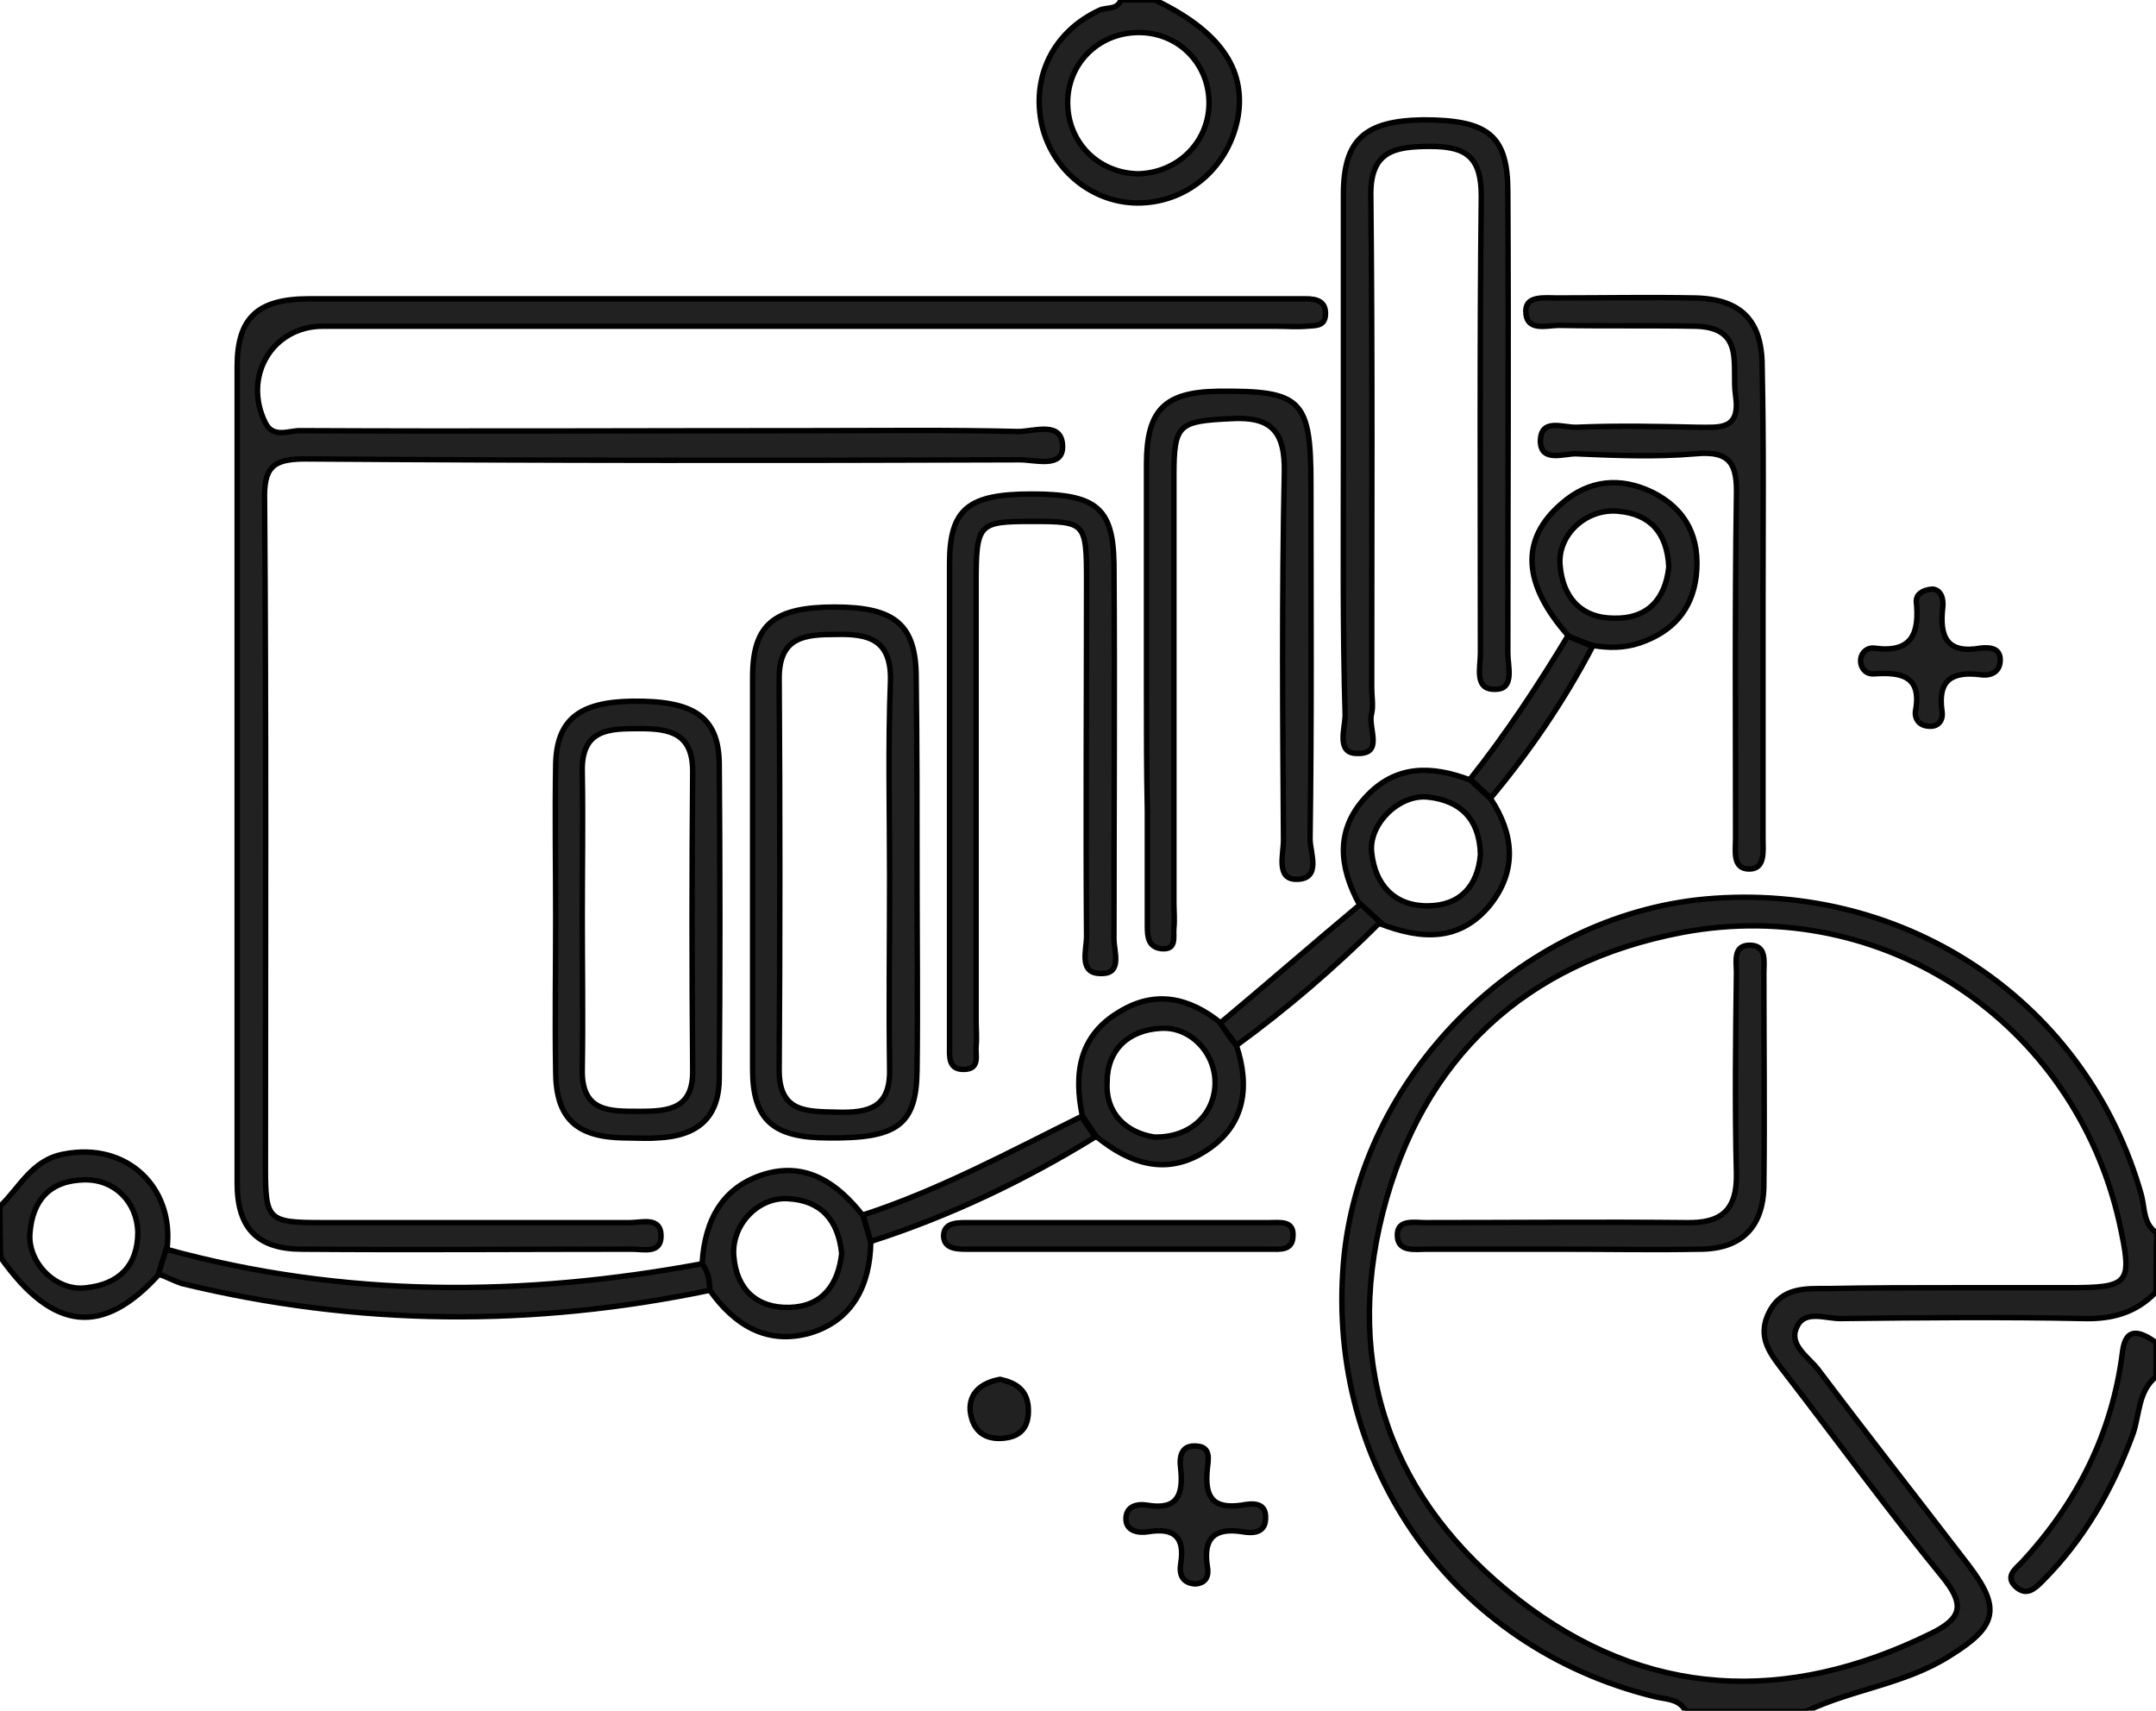 <svg width="397" height="315" viewBox="0 0 397 315" fill="none" xmlns="http://www.w3.org/2000/svg">
<g clip-path="url(#clip0_423_56)">
<path d="M397 237.905C393.374 241.689 388.959 242.95 383.598 242.793C368.62 242.477 353.8 242.635 338.822 242.793C336.141 242.793 332.357 241.216 330.938 244.212C329.204 247.522 332.83 249.73 334.722 252.095C343.867 264.234 353.169 276.058 362.471 288.198C368.62 296.239 367.674 299.549 359.003 304.91C350.804 310.113 341.029 311.058 332.515 315.158C325.105 315.158 317.852 315.158 310.442 315.158C309.181 312.635 306.5 312.95 304.293 312.32C267.715 303.176 244.223 270.383 247.376 232.545C250.214 198.333 279.697 168.694 314.068 165.54C351.277 162.23 384.387 184.775 394.32 220.09C394.95 222.455 394.635 225.45 397.158 227.027C397 230.495 397 234.122 397 237.905ZM359.476 237.117C366.571 237.117 373.666 237.117 380.76 237.117C392.27 237.117 392.743 236.486 390.22 224.977C381.864 188.243 346.863 164.752 309.811 171.689C280.801 177.207 261.881 194.865 254.629 223.243C247.376 251.779 256.205 276.374 279.54 294.504C303.032 312.793 328.889 313.896 355.534 300.811C361.368 297.973 361.841 295.45 357.584 290.248C347.651 278.108 338.349 265.338 328.731 252.883C326.208 249.572 323.37 246.419 325.735 241.689C328.1 236.959 332.515 237.275 336.614 237.275C344.34 237.117 351.908 237.117 359.476 237.117Z" fill="#212121" stroke="black"/>
<path d="M212.69 0C224.515 5.676 229.402 12.613 227.983 21.441C226.407 30.428 219.154 37.05 210.167 37.365C201.653 37.68 193.928 31.689 191.878 23.176C189.829 14.189 193.928 5.833 202.442 1.892C203.703 1.261 205.753 1.892 206.383 0C208.433 0 210.64 0 212.69 0ZM222.623 19.234C222.78 11.982 217.262 6.149 210.01 5.991C202.757 5.833 196.923 11.194 196.608 18.288C196.293 25.856 201.969 31.847 209.537 32.005C216.789 31.847 222.465 26.329 222.623 19.234Z" fill="#212121" stroke="black"/>
<path d="M0 222.14C3.626 218.671 5.834 213.626 11.667 212.523C23.492 210.158 32.164 218.829 30.745 230.023C30.272 231.599 29.799 233.018 29.326 234.595C18.92 246.104 9.775 245.158 0.158 231.599C0 228.446 0 225.293 0 222.14ZM25.384 226.869C25.226 221.351 21.127 217.095 15.451 217.252C9.145 217.41 5.991 221.036 5.518 227.027C5.045 232.545 10.406 237.905 15.924 237.117C21.758 236.487 25.384 233.176 25.384 226.869Z" fill="#212121" stroke="black"/>
<path d="M397 253.514C393.689 256.194 394.004 260.45 392.743 264.077C388.959 274.324 383.756 283.468 376.031 291.194C374.612 292.613 373.193 293.874 371.301 292.297C369.093 290.405 370.985 288.986 372.247 287.725C382.495 276.689 388.959 263.919 390.851 248.784C391.482 244.054 394.32 245.315 397 247.207C397 249.414 397 251.464 397 253.514Z" fill="#212121" stroke="black"/>
<path d="M146.786 55.023C176.112 55.023 205.595 55.023 234.921 55.023C236.813 55.023 238.547 55.023 240.439 55.023C242.489 55.023 244.223 55.495 244.065 58.018C243.908 60.225 242.016 59.91 240.597 60.068C238.705 60.225 236.97 60.068 235.078 60.068C176.585 60.068 117.933 60.068 59.44 60.068C50.138 60.068 44.619 69.369 48.876 77.883C50.295 80.721 53.133 79.302 55.183 79.302C86.716 79.459 118.249 79.302 149.624 79.302C162.237 79.302 174.85 79.144 187.464 79.459C190.459 79.459 195.662 77.41 195.662 82.297C195.662 86.239 190.617 84.662 187.779 84.662C143.948 84.82 100.117 84.82 56.286 84.504C50.138 84.504 48.561 86.081 48.719 92.23C49.034 133.221 48.876 174.054 48.876 215.045C48.876 224.662 49.349 225.135 59.282 225.135C78.202 225.135 97.122 225.135 116.041 225.135C118.091 225.135 121.56 224.031 121.717 227.342C121.875 230.968 118.564 230.022 116.357 230.022C96.176 230.022 75.995 230.18 55.656 230.022C47.457 230.022 43.673 226.239 43.673 217.883C43.673 167.748 43.673 117.613 43.673 67.477C43.673 58.491 47.457 55.023 56.917 55.023C86.874 55.023 116.83 55.023 146.786 55.023Z" fill="#212121" stroke="black"/>
<path d="M247.376 83.716C247.376 67.793 247.376 51.712 247.376 35.788C247.376 25.698 251.318 22.23 262.039 22.072C274.022 22.072 277.648 24.91 277.648 35.315C277.806 63.694 277.648 91.914 277.648 120.293C277.648 122.658 278.909 126.757 275.598 126.914C271.341 127.23 272.603 122.973 272.603 120.293C272.603 92.23 272.445 64.167 272.76 36.104C272.76 29.009 270.08 26.959 263.458 26.959C256.836 26.959 252.264 27.748 252.421 36.104C252.737 66.216 252.579 96.486 252.579 126.599C252.579 128.176 252.894 129.91 252.579 131.329C251.791 134.009 254.944 138.896 249.899 138.739C245.957 138.739 247.692 134.167 247.692 131.644C247.219 115.721 247.376 99.64 247.376 83.716Z" fill="#212121" stroke="black"/>
<path d="M168.859 161.126C168.859 173.108 169.017 185.248 168.859 197.23C168.701 207.162 165.233 209.685 152.462 209.527C142.371 209.527 138.587 206.216 138.587 196.914C138.587 172.793 138.587 148.671 138.587 124.707C138.587 114.932 142.529 111.779 153.723 111.779C164.917 111.779 168.701 115.09 168.701 124.865C168.859 137.005 168.859 149.144 168.859 161.126ZM163.814 161.441C163.814 149.459 163.498 137.32 163.971 125.338C164.129 117.928 160.187 116.667 154.039 116.824C148.363 116.824 143.475 117.14 143.475 124.865C143.633 148.986 143.633 172.95 143.475 197.072C143.475 204.955 148.678 204.64 154.196 204.797C159.872 204.955 163.971 204.009 163.814 196.914C163.656 185.09 163.814 173.266 163.814 161.441Z" fill="#212121" stroke="black"/>
<path d="M174.85 146.937C174.85 132.59 174.85 118.086 174.85 103.739C174.85 93.649 178.319 90.969 189.986 90.969C201.811 90.969 204.964 93.491 205.122 103.739C205.279 126.757 205.122 149.932 205.122 172.95C205.122 175.158 206.698 179.257 202.914 179.257C198.5 179.414 200.076 175 200.076 172.478C199.919 150.721 200.076 128.964 200.076 107.207C200.076 96.171 199.919 96.014 190.144 96.014C180.053 96.014 179.738 96.329 179.738 107.68C179.738 134.482 179.738 161.126 179.738 187.928C179.738 189.505 179.895 191.081 179.738 192.658C179.58 194.234 180.526 196.757 177.688 196.914C174.535 197.072 174.85 194.55 174.85 192.5C174.85 180.991 174.85 169.482 174.85 157.815C174.85 154.189 174.85 150.563 174.85 146.937Z" fill="#212121" stroke="black"/>
<path d="M211.113 126.441C211.113 112.725 211.113 99.167 211.113 85.451C211.113 75.518 214.424 72.207 224.199 72.05C239.651 71.892 241.385 73.469 241.385 89.077C241.385 110.833 241.543 132.59 241.227 154.505C241.227 157.027 243.435 161.914 238.705 161.914C234.921 161.914 236.34 157.342 236.34 154.662C236.182 132.117 236.024 109.572 236.497 87.027C236.655 79.46 234.132 76.622 226.564 77.095C217.105 77.568 216.159 78.041 216.159 87.5C216.159 113.671 216.159 140 216.159 166.171C216.159 167.748 216.316 169.324 216.159 170.901C216.001 172.478 216.789 175 213.794 174.685C211.429 174.369 211.271 172.478 211.271 170.586C211.271 163.491 211.271 156.396 211.271 149.302C211.113 141.734 211.113 134.009 211.113 126.441Z" fill="#212121" stroke="black"/>
<path d="M102.324 169.009C102.324 159.55 102.167 150.09 102.324 140.788C102.482 132.59 106.581 129.279 116.357 129.122C127.709 128.964 132.281 131.959 132.438 140.473C132.596 159.865 132.596 179.257 132.438 198.491C132.438 205.743 128.497 209.212 121.087 209.527C119.037 209.685 116.83 209.527 114.78 209.527C106.108 209.369 102.324 205.901 102.324 197.23C102.167 187.928 102.324 178.468 102.324 169.009ZM107.212 168.694C107.212 178.153 107.37 187.455 107.212 196.914C107.054 204.797 112.257 204.64 117.776 204.64C123.294 204.64 127.709 204.167 127.551 196.914C127.393 178.626 127.393 160.338 127.551 142.05C127.551 134.955 123.294 134.167 117.776 134.167C112.257 134.167 107.054 134.167 107.212 142.05C107.37 150.878 107.212 159.707 107.212 168.694Z" fill="#212121" stroke="black"/>
<path d="M324.632 110.991C324.632 125.495 324.632 139.842 324.632 154.347C324.632 156.712 325.105 160.022 322.109 160.022C318.956 160.022 319.586 156.712 319.586 154.347C319.586 133.378 319.429 112.41 319.744 91.441C319.902 85.608 318.798 82.928 312.176 83.558C304.924 84.189 297.513 83.874 290.103 83.558C287.896 83.558 283.796 85.135 283.639 81.351C283.639 76.779 287.896 78.829 290.418 78.671C297.829 78.356 305.081 78.513 312.491 78.671C316.591 78.671 320.532 79.302 319.586 72.838C318.798 67.477 321.478 60.383 312.334 60.067C303.978 59.91 295.464 60.068 287.107 59.91C284.742 59.91 280.958 61.171 280.958 57.23C280.958 54.392 284.427 54.865 286.792 54.865C295.148 54.865 303.662 54.707 312.018 54.865C320.532 55.022 324.474 58.964 324.474 67.477C324.789 82.139 324.632 96.486 324.632 110.991Z" fill="#212121" stroke="black"/>
<path d="M29.168 234.595C29.641 233.018 30.114 231.599 30.587 230.022C63.224 239.009 96.175 238.851 129.285 232.703C130.546 234.122 130.704 235.856 130.704 237.59C98.225 244.369 65.746 244.212 33.425 236.329C32.006 235.856 30.587 235.068 29.168 234.595Z" fill="#212121" stroke="black"/>
<path d="M288.842 117.14C280.328 107.523 279.855 99.324 287.581 92.703C292.626 88.288 298.459 87.815 304.293 90.653C310.6 93.806 313.122 99.167 312.334 106.104C311.546 112.41 307.919 116.351 301.928 118.401C299.09 119.347 296.252 119.347 293.414 118.874C291.837 118.401 290.261 117.77 288.842 117.14ZM307.289 104.369C306.973 98.063 303.82 94.595 297.829 94.122C291.995 93.649 286.792 98.536 287.265 104.054C287.738 110.045 291.207 113.829 297.198 113.829C303.189 113.987 306.658 110.518 307.289 104.369Z" fill="#212121" stroke="black"/>
<path d="M130.704 237.59C130.704 235.856 130.389 234.122 129.285 232.703C129.758 224.82 132.911 218.513 140.952 216.149C148.678 213.941 154.354 218.04 158.926 223.874C159.399 225.45 159.872 227.027 160.345 228.761C160.187 236.644 157.034 243.108 149.151 245.473C141.268 247.68 135.276 244.054 130.704 237.59ZM154.985 230.811C154.354 224.662 151.201 221.036 145.052 220.721C139.533 220.405 134.646 225.608 135.119 231.284C135.592 237.432 139.376 240.901 145.367 240.743C151.358 240.585 154.354 236.644 154.985 230.811Z" fill="#212121" stroke="black"/>
<path d="M250.372 166.644C246.588 159.707 245.799 152.928 251.475 146.779C256.994 140.788 263.615 140.946 270.71 143.626C271.972 144.73 273.233 145.991 274.494 147.095C278.751 153.559 279.382 160.18 274.494 166.487C268.818 173.581 261.566 172.95 254.156 170.113C252.894 168.851 251.633 167.748 250.372 166.644ZM272.602 157.342C272.445 150.721 268.818 147.41 262.985 146.779C257.624 146.149 251.948 151.824 252.579 157.027C253.21 162.86 256.678 166.802 262.827 166.802C268.818 166.802 272.129 163.176 272.602 157.342Z" fill="#212121" stroke="black"/>
<path d="M227.668 192.5C230.191 200.067 229.245 207.162 222.308 211.734C215.055 216.621 208.118 214.414 201.811 209.212C201.023 207.95 200.077 206.689 199.289 205.428C197.712 197.703 198.658 190.766 206.068 186.351C212.69 182.252 218.997 183.671 224.83 188.401C225.619 189.82 226.565 191.239 227.668 192.5ZM212.532 209.369C218.997 209.527 223.411 205.428 223.727 199.91C224.042 194.076 219.312 189.031 213.794 189.347C207.802 189.662 203.861 193.288 203.861 199.279C203.546 205.112 207.487 208.581 212.532 209.369Z" fill="#212121" stroke="black"/>
<path d="M205.595 230.022C196.608 230.022 187.779 230.022 178.792 230.022C176.585 230.022 173.904 230.18 173.747 227.658C173.747 224.977 176.427 225.135 178.634 225.135C196.923 225.135 215.37 225.135 233.659 225.135C235.709 225.135 238.389 224.662 238.074 227.815C237.916 230.338 235.551 230.022 233.817 230.022C224.515 230.022 215.055 230.022 205.595 230.022Z" fill="#212121" stroke="black"/>
<path d="M199.131 205.585C199.919 206.847 200.865 208.108 201.653 209.369C188.567 217.41 175.008 223.874 160.345 228.603C159.872 227.027 159.399 225.45 158.926 223.716C172.958 219.144 186.045 212.049 199.131 205.585Z" fill="#212121" stroke="black"/>
<path d="M220.1 291.667C217.577 291.509 217.104 289.775 217.42 287.883C218.208 282.996 216.158 281.261 211.428 282.05C209.536 282.365 207.329 281.892 207.329 279.685C207.329 277.32 209.379 276.847 211.271 277.162C216.789 278.108 217.893 275.27 217.42 270.541C217.104 268.333 217.42 265.968 220.415 266.284C223.096 266.441 222.465 268.964 222.307 270.541C221.834 275.428 223.096 277.95 228.614 277.162C230.348 276.847 233.344 276.374 233.028 279.842C232.871 282.365 230.506 282.365 228.772 282.05C223.726 281.261 221.519 283.153 222.307 288.356C222.623 289.932 222.307 291.509 220.1 291.667Z" fill="#212121" stroke="black"/>
<path d="M355.849 108.469C357.426 108.626 357.899 110.203 357.741 111.779C357.111 117.14 358.372 120.45 364.679 119.347C366.098 119.189 368.147 119.189 368.305 121.239C368.463 123.604 366.728 124.55 364.679 124.234C359.476 123.604 356.795 125.18 357.584 130.856C357.899 132.59 356.953 134.009 354.903 133.694C353.327 133.536 352.538 132.275 352.696 131.014C353.957 124.392 350.016 123.761 345.128 124.077C343.551 124.234 342.605 122.973 342.605 121.712C342.605 120.293 343.709 119.189 345.128 119.347C352.065 120.293 353.484 116.667 352.854 110.676C352.854 109.572 353.8 108.626 355.849 108.469Z" fill="#212121" stroke="black"/>
<path d="M227.668 192.5C226.722 191.081 225.618 189.82 224.672 188.401C233.344 181.149 241.858 173.739 250.529 166.487C251.791 167.59 252.894 168.694 254.156 169.797C245.799 178.153 236.97 185.721 227.668 192.5Z" fill="#212121" stroke="black"/>
<path d="M274.494 146.937C273.233 145.833 271.972 144.572 270.71 143.468C277.332 135.113 283.166 126.284 288.684 117.14C290.261 117.77 291.68 118.401 293.257 119.032C288.054 128.964 281.747 138.266 274.494 146.937Z" fill="#212121" stroke="black"/>
<path d="M184.153 253.987C186.991 254.617 189.198 255.878 189.356 259.347C189.513 262.815 187.937 264.707 184.31 264.865C180.684 265.023 178.95 262.815 178.634 259.662C178.477 256.509 180.684 254.617 184.153 253.987Z" fill="#212121" stroke="black"/>
<path d="M287.738 230.022C279.382 230.022 271.026 230.022 262.67 230.022C260.462 230.022 257.151 230.653 257.309 227.185C257.467 224.504 260.462 225.135 262.512 225.135C278.436 225.135 294.518 224.977 310.442 225.135C317.064 225.293 319.902 222.77 319.744 215.991C319.429 203.694 319.587 191.396 319.744 179.099C319.744 177.05 319.114 174.212 321.952 174.054C325.42 173.896 324.79 177.05 324.79 179.257C324.79 192.342 324.947 205.428 324.79 218.513C324.632 226.081 320.533 230.022 312.965 230.022C304.451 230.18 296.095 230.022 287.738 230.022Z" fill="#212121" stroke="black"/>
</g>
<defs>
<clipPath id="clip0_423_56">
<rect width="397" height="315" fill="white"/>
</clipPath>
</defs>
</svg>
